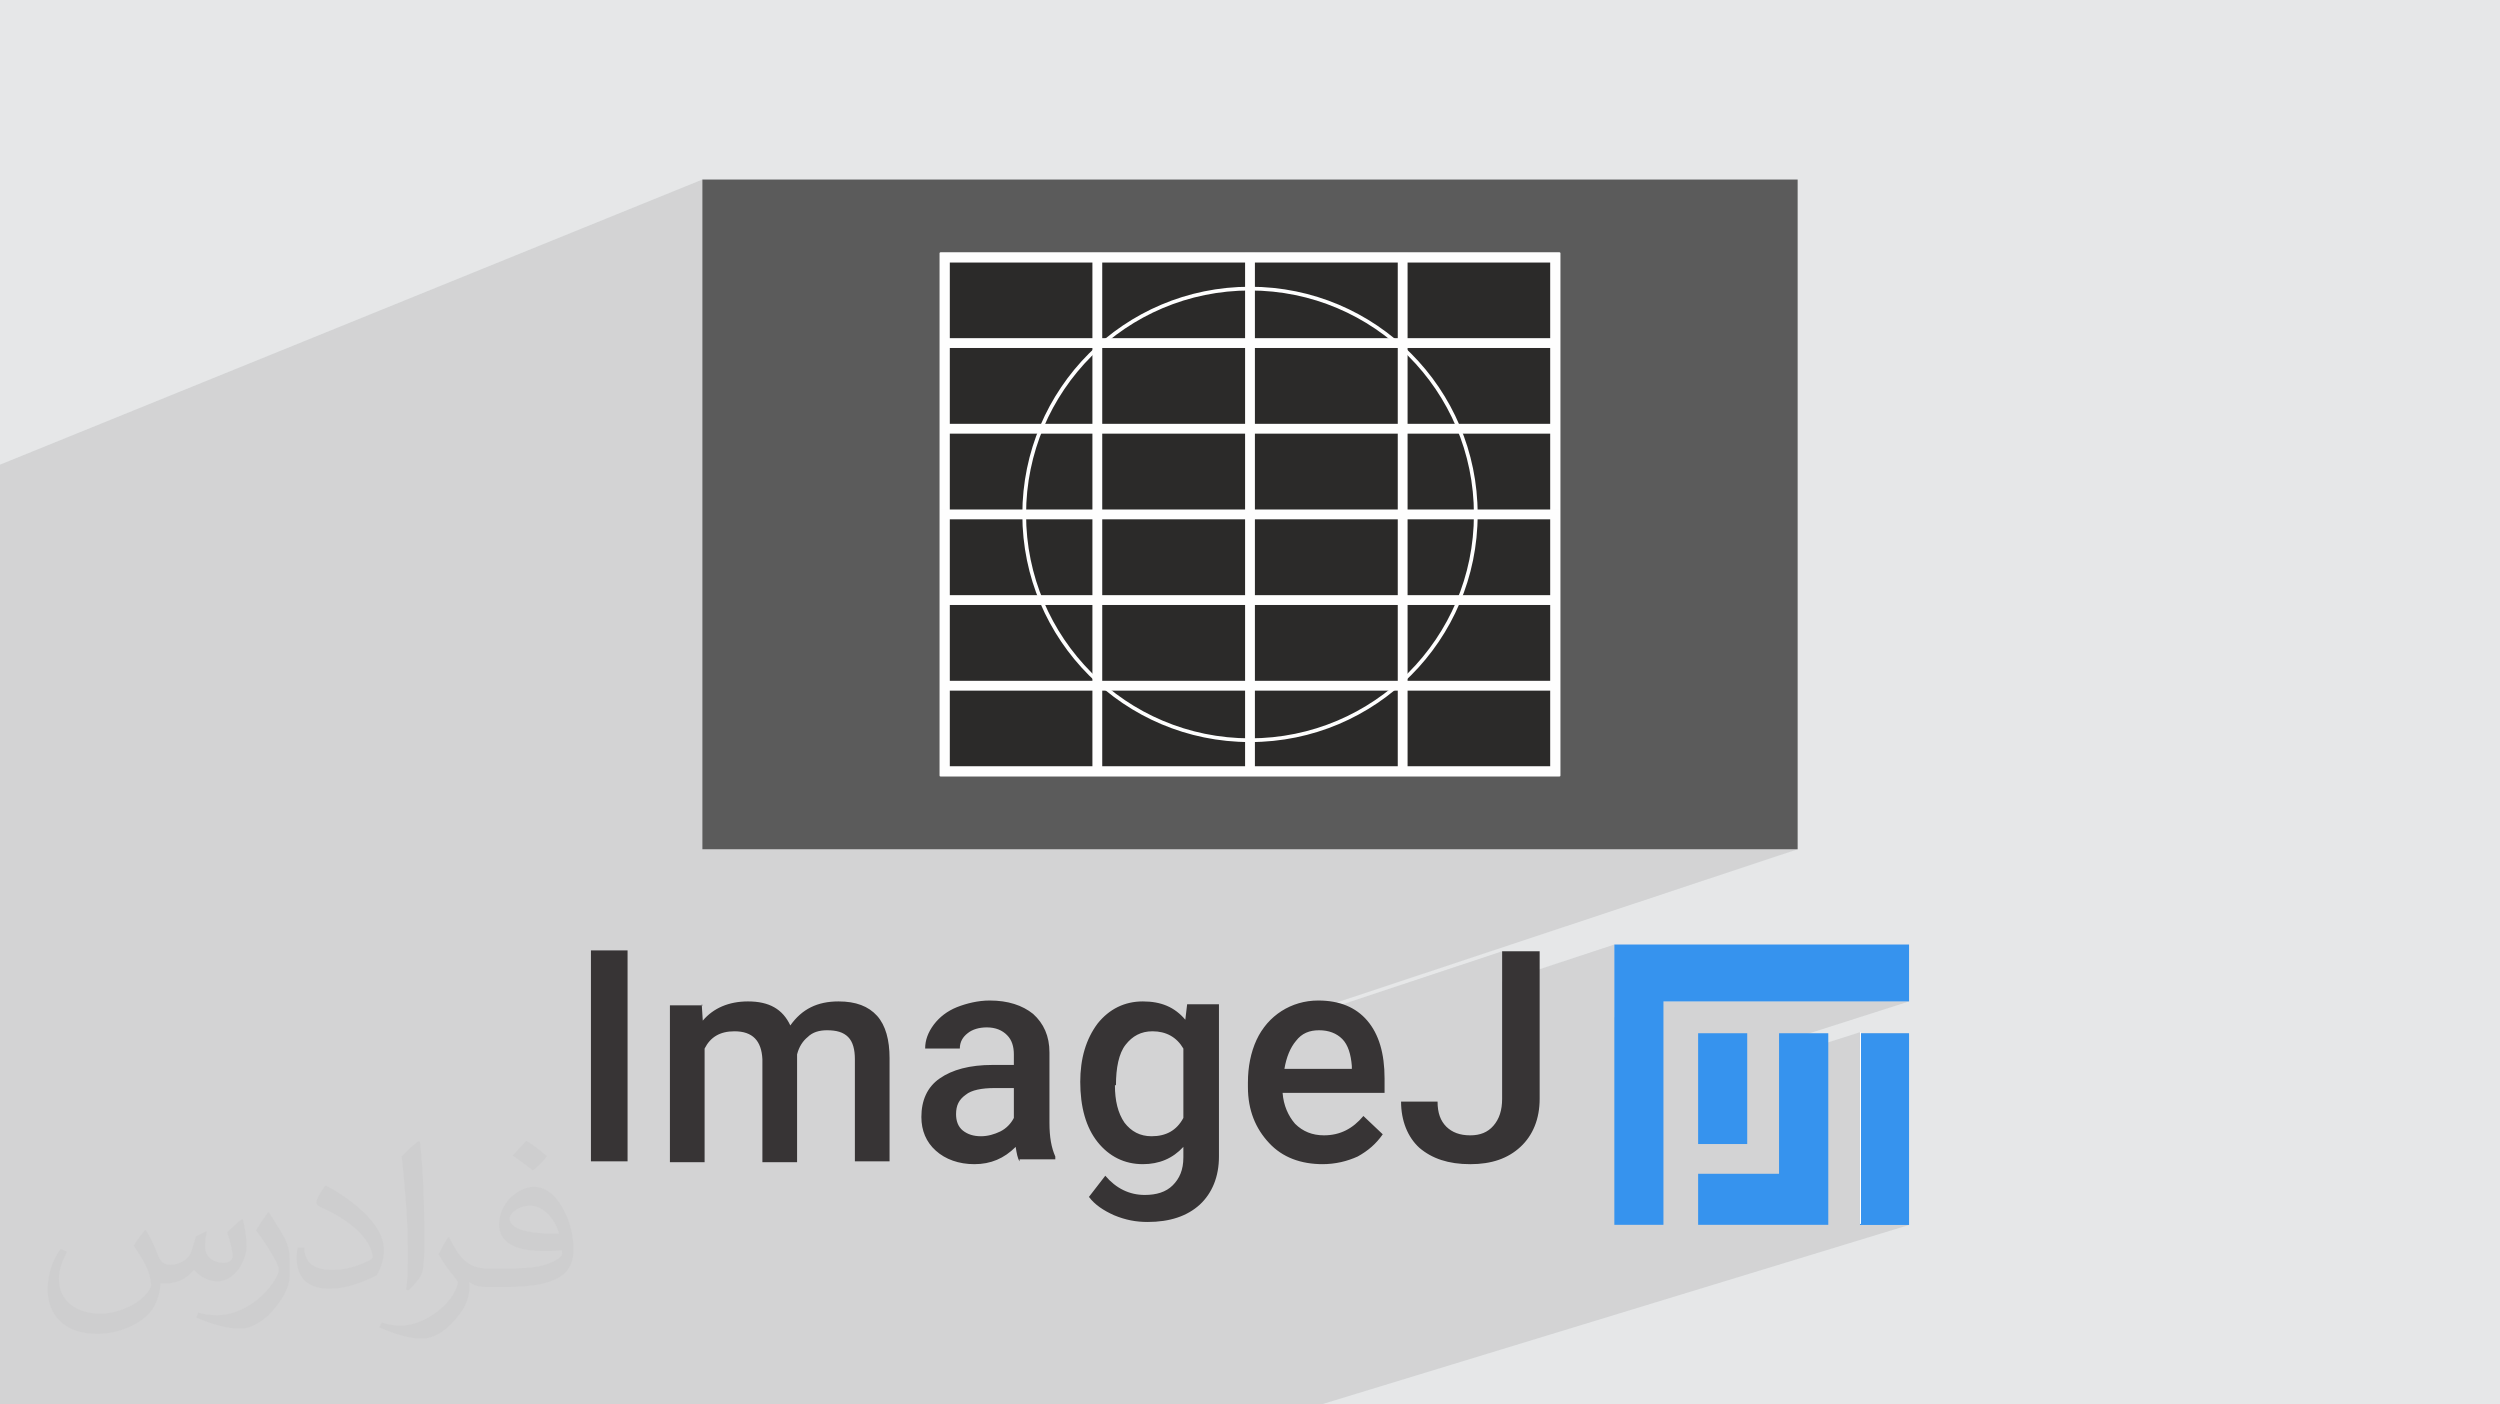 <?xml version="1.0" encoding="UTF-8"?>
<!DOCTYPE svg PUBLIC "-//W3C//DTD SVG 1.0//EN" "http://www.w3.org/TR/2001/REC-SVG-20010904/DTD/svg10.dtd">
<!-- Creator: CorelDRAW -->
<svg xmlns="http://www.w3.org/2000/svg" xml:space="preserve" width="94.192mm" height="52.917mm" version="1.0" style="shape-rendering:geometricPrecision; text-rendering:geometricPrecision; image-rendering:optimizeQuality; fill-rule:evenodd; clip-rule:evenodd"
viewBox="0 0 9404.92 5283.66"
 xmlns:xlink="http://www.w3.org/1999/xlink"
 xmlns:xodm="http://www.corel.com/coreldraw/odm/2003">
 <defs>
  <style type="text/css">
   <![CDATA[
    .fil6 {fill:#5B5B5B}
    .fil7 {fill:#2B2A29}
    .fil3 {fill:#3693EE}
    .fil8 {fill:#FEFEFE;fill-rule:nonzero}
    .fil4 {fill:#FEFEFE;fill-rule:nonzero}
    .fil5 {fill:#373435;fill-rule:nonzero}
    .fil2 {fill:#373435;fill-opacity:0.031}
    .fil1 {fill:#2B2A29;fill-opacity:0.102}
    .fil0 {fill:#E6E7E8}
   ]]>
  </style>
 </defs>
 <g id="Layer_x0020_1">
  <polygon class="fil0" points="-0,0 9404.92,0 9404.92,5283.66 -0,5283.66 "/>
  <polygon class="fil1" points="2443.19,5283.66 2392.63,5283.66 2346.83,5283.66 2336.96,5283.66 2328.47,5283.66 2240.37,5283.66 2212,5283.66 2182.18,5283.66 2166.61,5283.66 2166.59,5283.66 2163.36,5283.66 2080.73,5283.66 2055.76,5283.66 1984.89,5283.66 1901.33,5283.66 1881.04,5283.66 1863.54,5283.66 1779.95,5283.66 1755.85,5283.66 1741.01,5283.66 1690.76,5283.66 1603.45,5283.66 1595.41,5283.66 1593.77,5283.66 1558.12,5283.66 1523.22,5283.66 1515.92,5283.66 1478.68,5283.66 1425.96,5283.66 1275.35,5283.66 1244.81,5283.66 1230.28,5283.66 1199.75,5283.66 1164.56,5283.66 1158.39,5283.66 1121.61,5283.66 1061.62,5283.66 1052.16,5283.66 1030.98,5283.66 1010.29,5283.66 957.06,5283.66 921.81,5283.66 882.25,5283.66 879.62,5283.66 831.08,5283.66 707.68,5283.66 707.67,5283.66 687.12,5283.66 666.91,5283.66 661.69,5283.66 644.97,5283.66 644.95,5283.66 638.5,5283.66 592.3,5283.66 588.23,5283.66 577.37,5283.66 573.71,5283.66 565.22,5283.66 521.15,5283.66 521.14,5283.66 517.6,5283.66 478.77,5283.66 464.48,5283.66 427.47,5283.66 421.75,5283.66 410.67,5283.66 376.95,5283.66 355.17,5283.66 267.94,5283.66 248.89,5283.66 228.58,5283.66 180.9,5283.66 144.17,5283.66 139.8,5283.66 135.21,5283.66 134.02,5283.66 119.55,5283.66 6.71,5283.66 -0,5283.66 -0,5277.2 -0,5262.79 -0,5249.13 -0,5245.95 -0,5239.6 -0,5236.57 -0,5221.06 -0,5204.26 -0,5173.94 -0,5166.53 -0,5164.84 -0,5123.61 -0,5122.64 -0,5121.95 -0,5115.09 -0,5077.13 -0,5049.49 -0,5016.01 -0,5015.63 -0,4990.46 -0,4965.33 -0,4940.92 -0,4933.54 -0,4879.31 -0,4838.29 -0,4831.71 -0,4822.76 -0,4754.62 -0,4727.01 -0,4699.82 -0,4694.81 -0,4658.96 -0,4362.03 -0,4141.63 -0,1748.02 2642.24,675.43 2642.24,3194.92 6762.67,3194.92 4758.03,3861.25 4755.95,3863.81 4745.34,3878.98 4744.98,3879.58 5650.92,3578.67 5650.92,3579.97 5654.83,3578.67 5654.84,3578.67 5650.92,3579.97 5650.92,3692.62 6073.1,3553.26 6073.1,3767.3 6073.1,3827.37 6257.8,3767.3 7181.83,3767.3 6692.71,3923.82 6692.71,3980.2 6997.13,3883.09 6997.13,3884.33 7001.02,3883.09 7001.02,3886.99 7181.83,3886.99 6997.13,3945.71 6997.13,4604.34 6997.13,4608.23 7181.83,4608.23 4969.88,5283.66 4792.28,5283.66 4780.07,5283.66 4676.16,5283.66 4672.41,5283.66 4498.1,5283.66 4205.41,5283.66 4079.96,5283.66 3905.11,5283.66 3902.38,5283.66 3615.59,5283.66 3452.27,5283.66 3277.72,5283.66 2788.6,5283.66 2745.59,5283.66 2692.5,5283.66 2621.62,5283.66 2618.03,5283.66 2610.35,5283.66 2606.75,5283.66 "/>
  <path class="fil2" d="M548.54 4627.69c17.95,27.21 29.6,53.36 40.96,82.43 8.45,16.91 12.93,48.09 52.57,48.09 11.61,0 28.28,-3.42 43.06,-11.61 16.63,-8.73 29.32,-21.94 35.94,-42l15.85 -53.36 38.57 -19.02 2.64 2.64c-5.27,20.09 -6.59,39.36 -6.59,54.43 0,44.63 38.57,61.56 69.22,61.56 17.95,0 34.09,-8.73 34.09,-25.11 0,-21.13 -8.98,-57.06 -20.62,-89.29 17.95,-17.95 35.94,-35.94 56.53,-50.47l3.17 1.6c8.98,38.04 14,75.56 14,100.66 0,24.57 -10.83,51.79 -19.81,69.49 -18.49,34.87 -51.25,62.62 -90.87,62.62 -30.1,0 -63.65,-15.07 -86.66,-43.06l-1.32 0c-21.66,26.96 -55.22,51.25 -108.86,51.25l-16.63 0c-2.64,35.41 -10.29,60.49 -21.94,82.95 -31.95,62.34 -126.81,106.47 -216.1,106.47 -124.17,0 -186.51,-71.59 -186.51,-166.96 0,-58.91 19.27,-113.6 48.88,-152.42l24.29 10.04c-18.49,35.41 -30.91,68.68 -30.91,101.45 0,89.29 72.66,131.83 156.4,131.83 77.68,0 173.83,-49.41 191.28,-106.72 -6.59,-62.62 -30.1,-91.93 -66.04,-148.99 10.83,-19.02 24.83,-38.04 42.28,-58.38l3.17 0 0 0 0 0 -0.02 -0.09zm1432.13 -336.04c26.15,16.39 51.79,35.66 76.87,57.85 -14,19.81 -31.45,37.79 -53.11,53.64 -25.11,-20.34 -50.19,-37.79 -75.84,-56.27 17.42,-19.55 34.62,-38.29 52.04,-55.22l0 0 0 0 0 0 0 0 0 0 0.03 0zm13.47 244.11c-42.28,0 -76.87,27.75 -76.87,48.34 0,44.13 84.53,57.85 185.72,57.31 -12.68,-51.79 -57.06,-105.68 -108.86,-105.68l0.01 0.03zm-94.86 236.19c54.96,0 103.04,-1.6 139.74,-10.83 40.96,-10.29 75.56,-30.91 75.56,-45.17 0,-3.7 0,-8.19 -1.32,-11.89 -22.98,2.11 -49.41,2.11 -72.38,2.11 -74.49,0 -131.55,-16.91 -154.02,-58.66 -5.55,-11.61 -9.51,-24.57 -9.51,-39.36 0,-40.43 17.42,-79.79 48.09,-107 25.61,-22.45 53.89,-36.44 82.67,-36.44 52.04,0 93.51,41.75 122.57,107.54 15.85,35.94 26.68,77.4 26.68,129.72 0,34.87 -9.51,64.19 -31.17,85.85 -40.43,39.11 -114.92,53.89 -229.04,53.89l-51.79 0 0 0 -13.47 0c-28.28,0 -48.62,-5.02 -64.72,-17.42l-2.64 0c0.79,6.59 1.32,12.93 1.32,19.02 0,25.61 -8.45,58.38 -25.61,84.53 -50.72,75.3 -105.68,108.04 -153.24,108.04 -48.09,0 -107,-18.49 -160.11,-42.54l9.51 -18.49c17.17,7.13 40.96,11.89 73.7,11.89 85.85,0 198.66,-82.43 212.66,-163 -3.17,-6.59 -8.98,-15.32 -17.17,-24.57 -25.11,-29.85 -40.96,-54.68 -55.75,-80.83 12.68,-25.11 24.29,-45.17 35.13,-63.4l4.49 -0.53c36.72,74.77 69.99,117.55 144.23,117.55l11.61 0 0 0 53.89 0 0 0 0 0 0 0 0 0 0 0 0.09 0.01zm-371.98 79c6.34,-34.34 6.87,-72.91 6.87,-108.86l0 -53.36c0,-99.6 -12.68,-244.36 -22.98,-338.68 17.95,-19.27 43.06,-42 62.87,-57.31l5.81 1.6c13.47,118.62 16.63,256 16.63,383.06 0,33.3 -1.32,65.79 -4.49,89.55 -1.85,30.1 -19.27,52.83 -56.53,87.7l-8.19 -3.7zm-382.8 -157.19c1.85,46.77 24.83,83.49 105.15,83.49 49.93,0 92.19,-12.93 138.96,-35.13 8.45,-3.7 12.93,-8.73 12.93,-12.93 0,-29.32 -22.45,-68.15 -60.23,-103.55 -36.72,-33.3 -85.34,-62.62 -130.76,-82.18 -15.6,-6.59 -20.62,-13.47 -20.62,-20.09 0,-13.47 17.95,-41.75 32.77,-62.09l5.02 -0.53c52.04,27.21 110.17,67.64 153.24,112.53 39.11,41.47 63.4,83.49 63.4,129.19 0,33.81 -10.29,65.51 -26.96,95.11 -57.06,28.79 -117.83,50.72 -178.06,50.72 -73.17,0 -123.1,-34.34 -123.1,-114.92 0,-8.73 0,-22.19 3.17,-39.64l25.11 0 0 0 0 0 0 0 0 0 0 0 -0.02 0zm-132.37 -132.9l45.45 73.45c16.63,27.21 32.23,56.81 32.23,103.55l0 59.7c0,48.34 -30.91,100.13 -80.83,151.38 -39.11,34.62 -73.7,49.41 -105.68,49.41 -47.55,0 -101.98,-14.79 -164.85,-41.75l7.13 -18.49c19.81,5.27 42.79,9.77 71.06,9.77 90.36,-0.53 182.8,-66.57 225.08,-147.15 5.02,-9.26 6.87,-17.95 6.87,-24.04 0,-9.26 -5.02,-19.55 -8.98,-28.79 -22.98,-43.31 -48.62,-82.95 -76.87,-119.68 14.79,-23.25 29.6,-45.7 45.7,-67.9l3.7 0.53 0 0 0 0 0 0 0 0 0 0 -0.02 0.01z"/>
  <g id="_2553292565920">
   <g>
    <polygon class="fil3" points="6073.11,3553.26 6257.81,3553.26 7181.84,3553.26 7181.84,3767.3 6257.81,3767.3 6257.81,4607.75 6073.11,4607.75 6073.11,3767.3 "/>
    <rect class="fil3" x="6997.13" y="3887" width="184.7" height="721.25"/>
    <path class="fil4" d="M6997.14 3883.09l184.7 0 0 721.25 -184.7 0 0 -721.25 0 0zm184.7 0l-180.81 0 0 721.25 180.81 0 0 -721.25z"/>
    <rect class="fil3" x="6388.28" y="3887" width="184.7" height="416.81"/>
    <polygon class="fil3" points="6388.29,4415.71 6692.72,4415.71 6692.72,3887.01 6877.92,3887.01 6877.92,4607.75 6874,4607.75 6692.72,4607.75 6388.29,4607.75 "/>
    <path class="fil5" d="M2360.89 4368.81l-137.79 0 0 -793.55 137.79 0 0 793.55zm279.02 -590.77l3.92 61.58c39.57,-46.91 97.73,-72.32 170.05,-72.32 79.65,0 130.46,28.83 159.29,90.4 43.49,-61.58 101.64,-90.4 181.29,-90.4 65.47,0 112.38,18.08 145.13,54.24 32.24,36.17 46.91,90.88 46.91,159.29l0 387.98 -130.46 0 0 -384.07c0,-36.16 -7.34,-65.47 -25.41,-83.54 -18.08,-18.08 -43.49,-25.42 -79.66,-25.42 -28.83,0 -54.24,7.34 -72.32,25.42 -18.08,14.66 -32.74,36.16 -40.08,65.47l0 405.57 -130.46 0 0 -387.49c-3.41,-68.91 -36.16,-105.06 -105.06,-105.06 -54.24,0 -90.4,21.5 -112.38,64.99l0 427.56 -130.46 0 0 -590.3 123.63 0 -3.92 -3.91 0 0.02zm1195.7 590.77c-7.33,-10.74 -10.74,-28.83 -14.66,-54.24 -43.49,43.49 -93.82,64.99 -155.39,64.99 -58.16,0 -108.97,-18.08 -145.13,-50.82 -36.16,-32.25 -54.24,-75.75 -54.24,-126.57 0,-61.58 21.5,-112.38 68.91,-145.12 46.91,-32.75 112.38,-50.83 199.37,-50.83l79.65 0 0 -39.57c0,-29.34 -7.33,-54.25 -25.41,-72.32 -18.08,-18.56 -43.49,-29.34 -76.23,-29.34 -28.83,0 -54.24,7.34 -72.32,22 -18.08,14.17 -29.33,32.25 -29.33,57.66l-130.46 0c0,-32.25 11.24,-61.58 32.74,-90.4 22,-28.83 50.82,-50.82 86.99,-65.47 36.16,-14.17 79.65,-24.91 123.14,-24.91 68.91,0 123.15,18.07 163.2,50.32 40.08,36.17 61.58,83.55 61.58,145.12l0 264.36c0,54.73 7.33,94.3 22,127.05l0 10.74 -134.38 0 0 7.33 -0.02 0.02zm-144.62 -94.32c24.91,0 50.32,-7.33 72.32,-18.08 21.5,-10.74 39.58,-28.83 50.82,-50.82l0 -112.38 -72.8 0c-46.91,0 -86.99,7.34 -108.49,25.41 -25.41,18.08 -36.16,40.08 -36.16,72.81 0,24.91 7.33,46.91 25.41,61.57 18.07,14.17 39.57,21.5 68.91,21.5l0 0 -0.02 0zm372.82 -202.78c0,-90.88 22,-163.2 65.47,-221.35 43.49,-54.25 101.16,-83.07 170.06,-83.07 68.91,0 119.71,21.5 159.79,68.91l6.83 -58.16 119.72 0 0 572.69c0,75.74 -25.42,137.79 -72.33,181.29 -47.39,42.99 -112.38,64.99 -195.94,64.99 -43.49,0 -83.07,-7.34 -126.57,-25.42 -40.08,-18.07 -72.32,-39.57 -94.3,-68.91l61.58 -79.65c40.07,47.39 90.4,72.32 148.54,72.32 43.49,0 79.66,-10.74 105.07,-36.16 25.41,-25.41 40.08,-57.66 40.08,-105.07l0 -39.58c-40.08,43.49 -90.89,64.99 -152.46,64.99 -68.91,0 -126.57,-28.83 -170.06,-83.07 -43.49,-54.72 -65.47,-130.45 -65.47,-228.69l0 3.92 0 0.03zm130.48 10.75c0,58.15 11.24,105.06 36.17,141.21 25.41,32.74 58.15,50.82 101.63,50.82 54.25,0 94.3,-21.5 119.72,-68.91l0 -260.93c-25.42,-43.49 -65.47,-64.99 -116.3,-64.99 -42.99,0 -75.74,18.08 -101.15,50.82 -25.41,32.25 -36.17,86.99 -36.17,151.98l-3.91 0 0.02 0zm782.8 297.1c-83.55,0 -152.46,-25.41 -202.78,-79.66 -50.83,-54.24 -79.66,-123.14 -79.66,-210.11l0 -18.08c0,-58.15 10.75,-112.38 32.25,-159.29 22,-47.39 54.72,-83.55 94.3,-108.97 40.08,-25.41 86.99,-39.57 137.79,-39.57 79.66,0 141.21,24.91 184.7,75.74 43.49,50.82 64.99,123.14 64.99,217.45l0 54.24 -383.59 0c3.41,47.39 21.5,86.99 46.91,116.29 28.84,28.83 64.99,43.49 108.49,43.49 61.58,0 108.97,-25.41 148.55,-72.8l72.8 68.91c-25.41,36.16 -54.73,61.57 -94.3,83.54 -40.08,18.08 -83.55,28.84 -133.9,28.84l3.41 0 0.04 -0.02zm-14.67 -503.8c-36.17,0 -64.99,11.24 -86.99,40.07 -21.5,25.41 -36.16,61.58 -43.49,105.07l253.62 0 0 -10.75c-3.42,-43.48 -14.17,-79.65 -36.17,-101.63 -21.5,-21.5 -50.82,-32.75 -86.99,-32.75l0.02 -0.01zm692.42 -297.09l137.31 0 0 554.61c0,76.23 -25.42,137.79 -72.33,181.29 -46.91,43.49 -108.48,64.99 -188.61,64.99 -83.07,0 -144.64,-21.5 -191.55,-61.58 -43.97,-40.08 -68.91,-101.63 -68.91,-173.96l137.31 0c0,43.49 11.24,72.33 32.74,94.31 22,21.5 50.82,32.74 90.4,32.74 36.64,0 65.47,-11.24 86.99,-36.17 22,-25.41 32.74,-58.15 32.74,-101.63l0 -554.61 3.91 0 -0.01 0z"/>
   </g>
   <rect class="fil6" x="2642.25" y="675.42" width="4120.43" height="2519.5"/>
   <polygon class="fil7" points="3553.76,968.39 5851.16,968.39 5851.16,2901.96 3553.76,2901.96 "/>
   <path class="fil8" d="M3553.76 949.92l2315.86 0 0 1970.51 -2334.34 0 0 -1970.51 18.47 0zm2278.93 36.93l-2260.46 0 0 1896.63 2260.46 0 0 -1896.63z"/>
   <polygon class="fil8" points="3535.29,2918.67 3535.29,951.68 3572.23,951.68 3572.23,2918.67 "/>
   <polygon class="fil8" points="4109.62,2918.67 4109.62,951.68 4146.56,951.68 4146.56,2918.67 "/>
   <polygon class="fil8" points="4683.97,2918.67 4683.97,951.68 4720.9,951.68 4720.9,2918.67 "/>
   <polygon class="fil8" points="5258.34,2918.67 5258.34,951.68 5295.27,951.68 5295.27,2918.67 "/>
   <polygon class="fil8" points="5832.69,2918.67 5832.69,951.68 5869.62,951.68 5869.62,2918.67 "/>
   <polygon class="fil8" points="3537.05,2883.48 5867.87,2883.48 5867.87,2920.43 3537.05,2920.43 "/>
   <polygon class="fil8" points="3537.05,2561.21 5867.87,2561.21 5867.87,2598.16 3537.05,2598.16 "/>
   <polygon class="fil8" points="3537.05,2238.96 5867.87,2238.96 5867.87,2275.89 3537.05,2275.89 "/>
   <polygon class="fil8" points="3537.05,1916.71 5867.87,1916.71 5867.87,1953.64 3537.05,1953.64 "/>
   <polygon class="fil8" points="3537.05,1594.44 5867.87,1594.44 5867.87,1631.37 3537.05,1631.37 "/>
   <polygon class="fil8" points="3537.05,1272.16 5867.87,1272.16 5867.87,1309.1 3537.05,1309.1 "/>
   <polygon class="fil8" points="3537.05,949.92 5867.87,949.92 5867.87,986.86 3537.05,986.86 "/>
   <path class="fil8" d="M4702.46 1078.71c236.48,0 450.65,95.88 605.61,250.85 154.99,155.01 250.85,369.13 250.85,605.61 0,236.49 -95.88,450.65 -250.85,605.62 -154.97,154.97 -369.13,250.85 -605.61,250.85 -236.49,0 -450.62,-95.86 -605.62,-250.85 -154.97,-154.98 -250.85,-369.13 -250.85,-605.62 0,-236.48 95.86,-450.61 250.85,-605.61 155.01,-154.99 369.13,-250.85 605.62,-250.85zm595.68 260.79c-152.42,-152.42 -363.05,-246.72 -595.68,-246.72 -232.63,0 -443.25,94.3 -595.69,246.72 -152.42,152.44 -246.72,363.05 -246.72,595.68 0,232.63 94.3,443.27 246.72,595.69 152.44,152.42 363.06,246.72 595.69,246.72 232.63,0 443.26,-94.3 595.68,-246.72 152.42,-152.42 246.72,-363.06 246.72,-595.69 0,-232.63 -94.3,-443.24 -246.72,-595.68z"/>
  </g>
 </g>
</svg>
